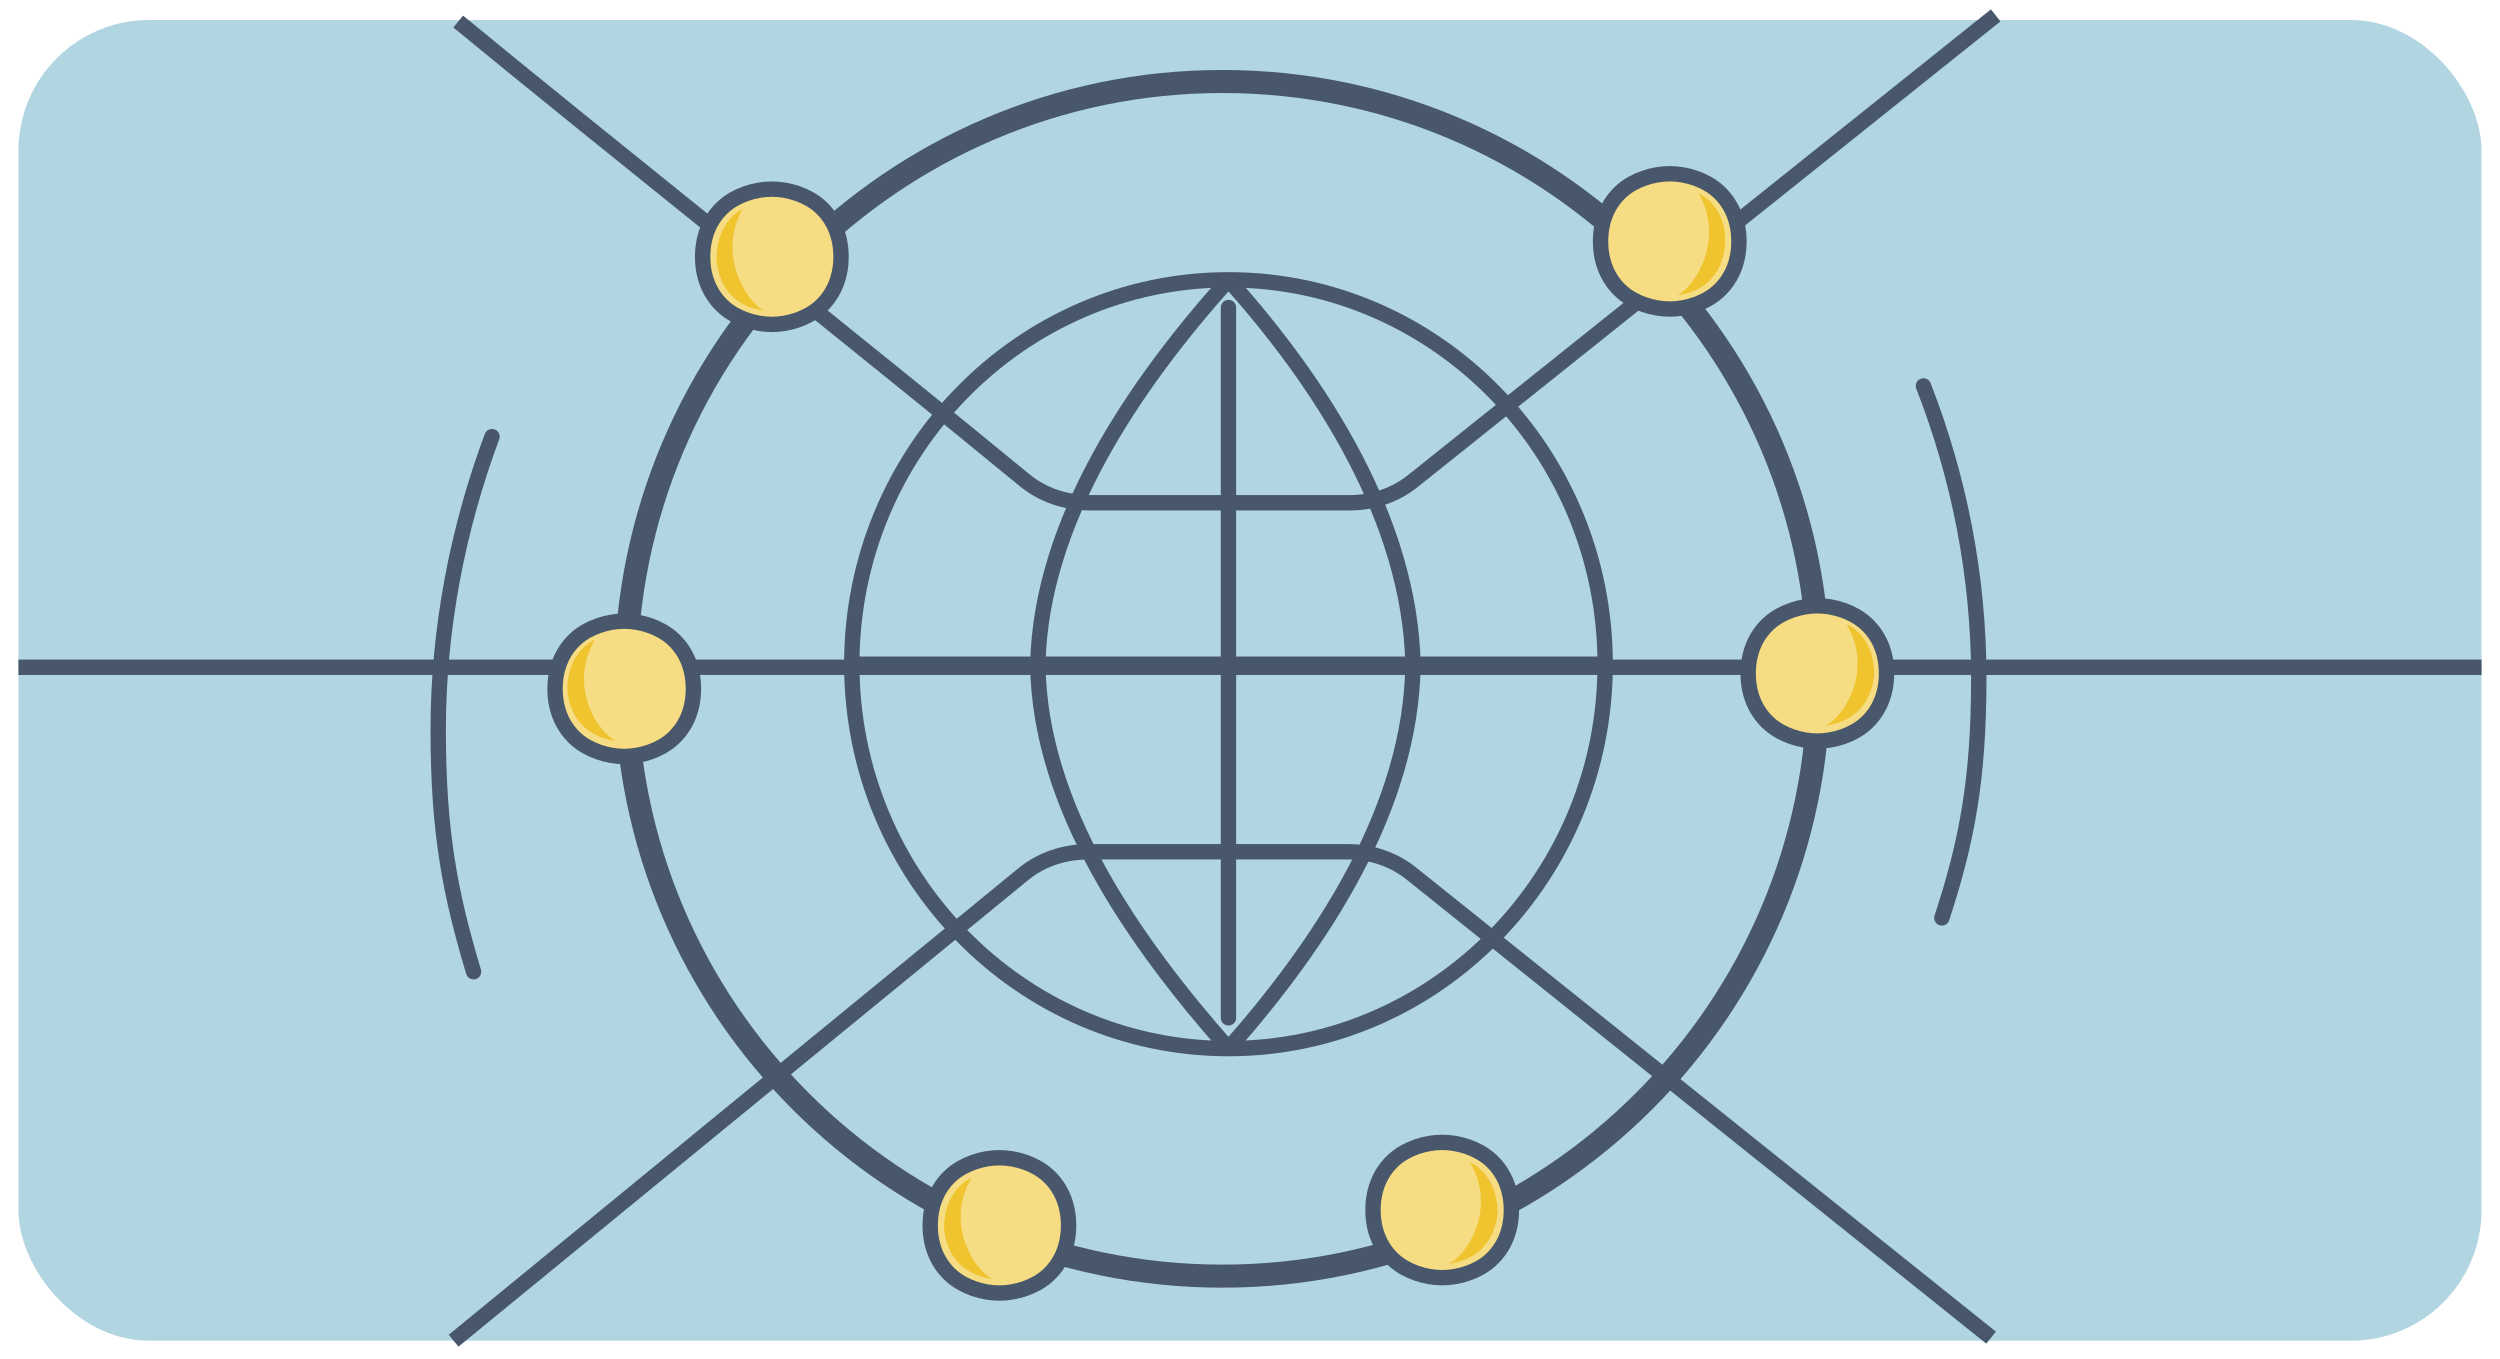 <?xml version="1.0" encoding="UTF-8"?>
<svg id="Capa_1" xmlns="http://www.w3.org/2000/svg" version="1.1" xmlns:xlink="http://www.w3.org/1999/xlink" viewBox="0 0 162.6 88.4">
  <!-- Generator: Adobe Illustrator 29.0.0, SVG Export Plug-In . SVG Version: 2.1.0 Build 186)  -->
  <defs>
    <style>
      .st0 {
        clip-path: url(#clippath-6);
      }

      .st1 {
        clip-path: url(#clippath-7);
      }

      .st2 {
        fill: #efc42f;
      }

      .st2, .st3 {
        fill-rule: evenodd;
      }

      .st4 {
        clip-path: url(#clippath-4);
      }

      .st3 {
        fill: #f6dc82;
      }

      .st5, .st6, .st7, .st8, .st9 {
        fill: none;
      }

      .st6 {
        stroke-linejoin: round;
      }

      .st6, .st7 {
        stroke-linecap: round;
      }

      .st6, .st7, .st8, .st9 {
        stroke: #48576b;
      }

      .st10 {
        clip-path: url(#clippath-1);
      }

      .st11 {
        clip-path: url(#clippath-5);
      }

      .st7, .st8, .st9 {
        stroke-miterlimit: 8;
      }

      .st12 {
        clip-path: url(#clippath-3);
      }

      .st9 {
        stroke-width: 1.5px;
      }

      .st13 {
        clip-path: url(#clippath-2);
      }

      .st14 {
        clip-path: url(#clippath);
      }

      .st15 {
        fill: #b1d6e2;
      }
    </style>
    <clipPath id="clippath">
      <rect class="st5" y="0" width="162.7" height="88.4"/>
    </clipPath>
    <clipPath id="clippath-1">
      <rect class="st5" y="0" width="162.7" height="88.4"/>
    </clipPath>
    <clipPath id="clippath-2">
      <rect class="st5" y="0" width="162.7" height="88.4"/>
    </clipPath>
    <clipPath id="clippath-3">
      <rect class="st5" y="0" width="162.7" height="88.4"/>
    </clipPath>
    <clipPath id="clippath-4">
      <rect class="st5" y="0" width="162.7" height="88.4"/>
    </clipPath>
    <clipPath id="clippath-5">
      <rect class="st5" y="0" width="162.7" height="88.4"/>
    </clipPath>
    <clipPath id="clippath-6">
      <rect class="st5" y="0" width="162.7" height="88.4"/>
    </clipPath>
    <clipPath id="clippath-7">
      <rect class="st5" y="0" width="162.7" height="88.4"/>
    </clipPath>
    <clipPath id="clippath-8">
      <rect class="st5" y="0" width="162.7" height="88.4"/>
    </clipPath>
    <clipPath id="clippath-9">
      <rect class="st5" y="0" width="162.7" height="88.4"/>
    </clipPath>
    <clipPath id="clippath-10">
      <rect class="st5" y="0" width="162.7" height="88.4"/>
    </clipPath>
    <clipPath id="clippath-11">
      <rect class="st5" y="0" width="162.7" height="88.4"/>
    </clipPath>
    <clipPath id="clippath-12">
      <rect class="st5" y="0" width="162.7" height="88.4"/>
    </clipPath>
  </defs>
  <rect class="st15" x="1.2" y="1.3" width="160.2" height="85.9" rx="8.5" ry="8.5"/>
  <g class="st14">
    <g>
      <line class="st8" x1="1.2" y1="43.4" x2="161.4" y2="43.4"/>
      <g class="st10">
        <g>
          <path class="st8" d="M29.8,1.4c9.1,7.5,27.7,22.3,36.8,29.8,1.2,1,2.7,1.5,4.3,1.5h16.9c1.5,0,3-.5,4.2-1.5L129.8,1"/>
          <g class="st13">
            <g>
              <path class="st8" d="M29.5,87.2l37-30.3c1.2-1,2.7-1.5,4.3-1.5h16.9c1.5,0,3,.5,4.2,1.5l37.6,30.1"/>
              <g class="st12">
                <g>
                  <path class="st6" d="M104.4,43.2c0,13.8-11,25-24.5,25M104.4,43.2c0-13.8-11-25-24.5-25M104.4,43.2h-49M79.9,68.2c-13.5,0-24.5-11.2-24.5-25M79.9,68.2c6.1-6.9,11.9-15.7,12-25-.2-9.3-5.9-18.2-12-25M79.9,68.2c-6.1-6.9-12.3-15.7-12.4-25,.2-9.3,6.3-18.2,12.4-25M55.4,43.2c0-13.8,11-25,24.5-25"/>
                  <g class="st4">
                    <g>
                      <line class="st6" x1="79.9" y1="20" x2="79.9" y2="66.2"/>
                      <g class="st11">
                        <g>
                          <path class="st7" d="M125.1,25.1c2.3,5.9,3.6,12.3,3.6,19s-.8,10.7-2.4,15.6"/>
                          <g class="st0">
                            <g>
                              <path class="st7" d="M32,28.4c-2.2,5.9-3.5,12.4-3.5,19.1s.8,10.7,2.3,15.7"/>
                              <g class="st1">
                                <path class="st9" d="M118.3,44.2c0,21.4-17.4,38.8-38.8,38.8s-38.8-17.4-38.8-38.8S58.1,5.3,79.5,5.3s38.8,17.4,38.8,38.8h0Z"/>
                              </g>
                            </g>
                          </g>
                        </g>
                      </g>
                    </g>
                  </g>
                </g>
              </g>
            </g>
          </g>
        </g>
      </g>
    </g>
  </g>
  <rect class="st5" y="0" width="162.7" height="88.4"/>
  <g>
    <path class="st3" d="M45.1,44.8c0,1.5-.6,2.6-1.4,3.3-.8.7-2,1.1-3.1,1.1s-2.3-.4-3.1-1.1c-.8-.7-1.4-1.8-1.4-3.3s.6-2.6,1.4-3.3c.8-.7,2-1.1,3.1-1.1s2.3.4,3.1,1.1c.8.7,1.4,1.8,1.4,3.3h0Z"/>
    <path class="st8" d="M45.1,44.8c0,1.5-.6,2.6-1.4,3.3-.8.7-2,1.1-3.1,1.1s-2.3-.4-3.1-1.1c-.8-.7-1.4-1.8-1.4-3.3s.6-2.6,1.4-3.3c.8-.7,2-1.1,3.1-1.1s2.3.4,3.1,1.1c.8.7,1.4,1.8,1.4,3.3h0Z"/>
    <path class="st2" d="M40.1,48.2c-1.6-.2-3-1.2-3.2-3.3,0-2.6,1.8-3.3,1.8-3.3-1.8,3,.2,6.1,1.4,6.6h0Z"/>
    <path class="st3" d="M69.5,79.7c0,1.5-.6,2.6-1.4,3.3-.8.7-2,1.1-3.1,1.1s-2.3-.4-3.1-1.1c-.8-.7-1.4-1.8-1.4-3.3s.6-2.6,1.4-3.3c.8-.7,2-1.1,3.1-1.1s2.3.4,3.1,1.1,1.4,1.8,1.4,3.3h0Z"/>
    <path class="st8" d="M69.5,79.7c0,1.5-.6,2.6-1.4,3.3-.8.7-2,1.1-3.1,1.1s-2.3-.4-3.1-1.1c-.8-.7-1.4-1.8-1.4-3.3s.6-2.6,1.4-3.3c.8-.7,2-1.1,3.1-1.1s2.3.4,3.1,1.1,1.4,1.8,1.4,3.3h0Z"/>
    <path class="st2" d="M64.6,83.2c-1.6-.2-3-1.2-3.2-3.3,0-2.6,1.8-3.3,1.8-3.3-1.8,3,.2,6.1,1.4,6.6h0Z"/>
    <path class="st3" d="M54.7,16.7c0,1.5-.6,2.6-1.4,3.3s-2,1.1-3.1,1.1-2.3-.4-3.1-1.1c-.8-.7-1.4-1.8-1.4-3.3s.6-2.6,1.4-3.3,2-1.1,3.1-1.1,2.3.4,3.1,1.1c.8.7,1.4,1.8,1.4,3.3h0Z"/>
    <path class="st8" d="M54.7,16.7c0,1.5-.6,2.6-1.4,3.3s-2,1.1-3.1,1.1-2.3-.4-3.1-1.1c-.8-.7-1.4-1.8-1.4-3.3s.6-2.6,1.4-3.3,2-1.1,3.1-1.1,2.3.4,3.1,1.1c.8.7,1.4,1.8,1.4,3.3h0Z"/>
    <path class="st2" d="M49.7,20.2c-1.6-.2-2.9-1.2-3.1-3.3,0-2.6,1.7-3.3,1.7-3.3-1.7,3,.3,6.1,1.4,6.6h0Z"/>
  </g>
  <g>
    <path class="st3" d="M113.7,43.8c0-1.5.6-2.6,1.4-3.3.8-.7,2-1.1,3.1-1.1s2.3.4,3.1,1.1c.8.7,1.4,1.8,1.4,3.3s-.6,2.6-1.4,3.3c-.8.7-2,1.1-3.1,1.1s-2.3-.4-3.1-1.1c-.8-.7-1.4-1.8-1.4-3.3h0Z"/>
    <path class="st8" d="M113.7,43.8c0-1.5.6-2.6,1.4-3.3.8-.7,2-1.1,3.1-1.1s2.3.4,3.1,1.1c.8.7,1.4,1.8,1.4,3.3s-.6,2.6-1.4,3.3c-.8.7-2,1.1-3.1,1.1s-2.3-.4-3.1-1.1c-.8-.7-1.4-1.8-1.4-3.3h0Z"/>
    <path class="st2" d="M118.7,47.2c1.2-.5,3.2-3.6,1.4-6.6,0,0,1.8.7,1.8,3.3-.2,2.1-1.6,3.1-3.2,3.3h0Z"/>
    <path class="st3" d="M89.3,78.7c0-1.5.6-2.6,1.4-3.3s2-1.1,3.1-1.1,2.3.4,3.1,1.1c.8.7,1.4,1.8,1.4,3.3s-.6,2.6-1.4,3.3c-.8.7-2,1.1-3.1,1.1s-2.3-.4-3.1-1.1c-.8-.7-1.4-1.8-1.4-3.3h0Z"/>
    <path class="st8" d="M89.3,78.7c0-1.5.6-2.6,1.4-3.3s2-1.1,3.1-1.1,2.3.4,3.1,1.1c.8.7,1.4,1.8,1.4,3.3s-.6,2.6-1.4,3.3c-.8.7-2,1.1-3.1,1.1s-2.3-.4-3.1-1.1c-.8-.7-1.4-1.8-1.4-3.3h0Z"/>
    <path class="st2" d="M94.2,82.2c1.2-.5,3.2-3.6,1.4-6.6,0,0,1.8.7,1.8,3.3-.2,2.1-1.6,3.1-3.2,3.3h0Z"/>
    <path class="st3" d="M104.1,15.7c0-1.5.6-2.6,1.4-3.3.8-.7,2-1.1,3.1-1.1s2.3.4,3.1,1.1,1.4,1.8,1.4,3.3-.6,2.6-1.4,3.3c-.8.7-2,1.1-3.1,1.1s-2.3-.4-3.1-1.1-1.4-1.8-1.4-3.3h0Z"/>
    <path class="st8" d="M104.1,15.7c0-1.5.6-2.6,1.4-3.3.8-.7,2-1.1,3.1-1.1s2.3.4,3.1,1.1,1.4,1.8,1.4,3.3-.6,2.6-1.4,3.3c-.8.7-2,1.1-3.1,1.1s-2.3-.4-3.1-1.1-1.4-1.8-1.4-3.3h0Z"/>
    <path class="st2" d="M109.1,19.2c1.1-.5,3.1-3.6,1.4-6.6,0,0,1.8.7,1.7,3.3-.2,2.1-1.5,3.1-3.1,3.3h0Z"/>
  </g>
</svg>